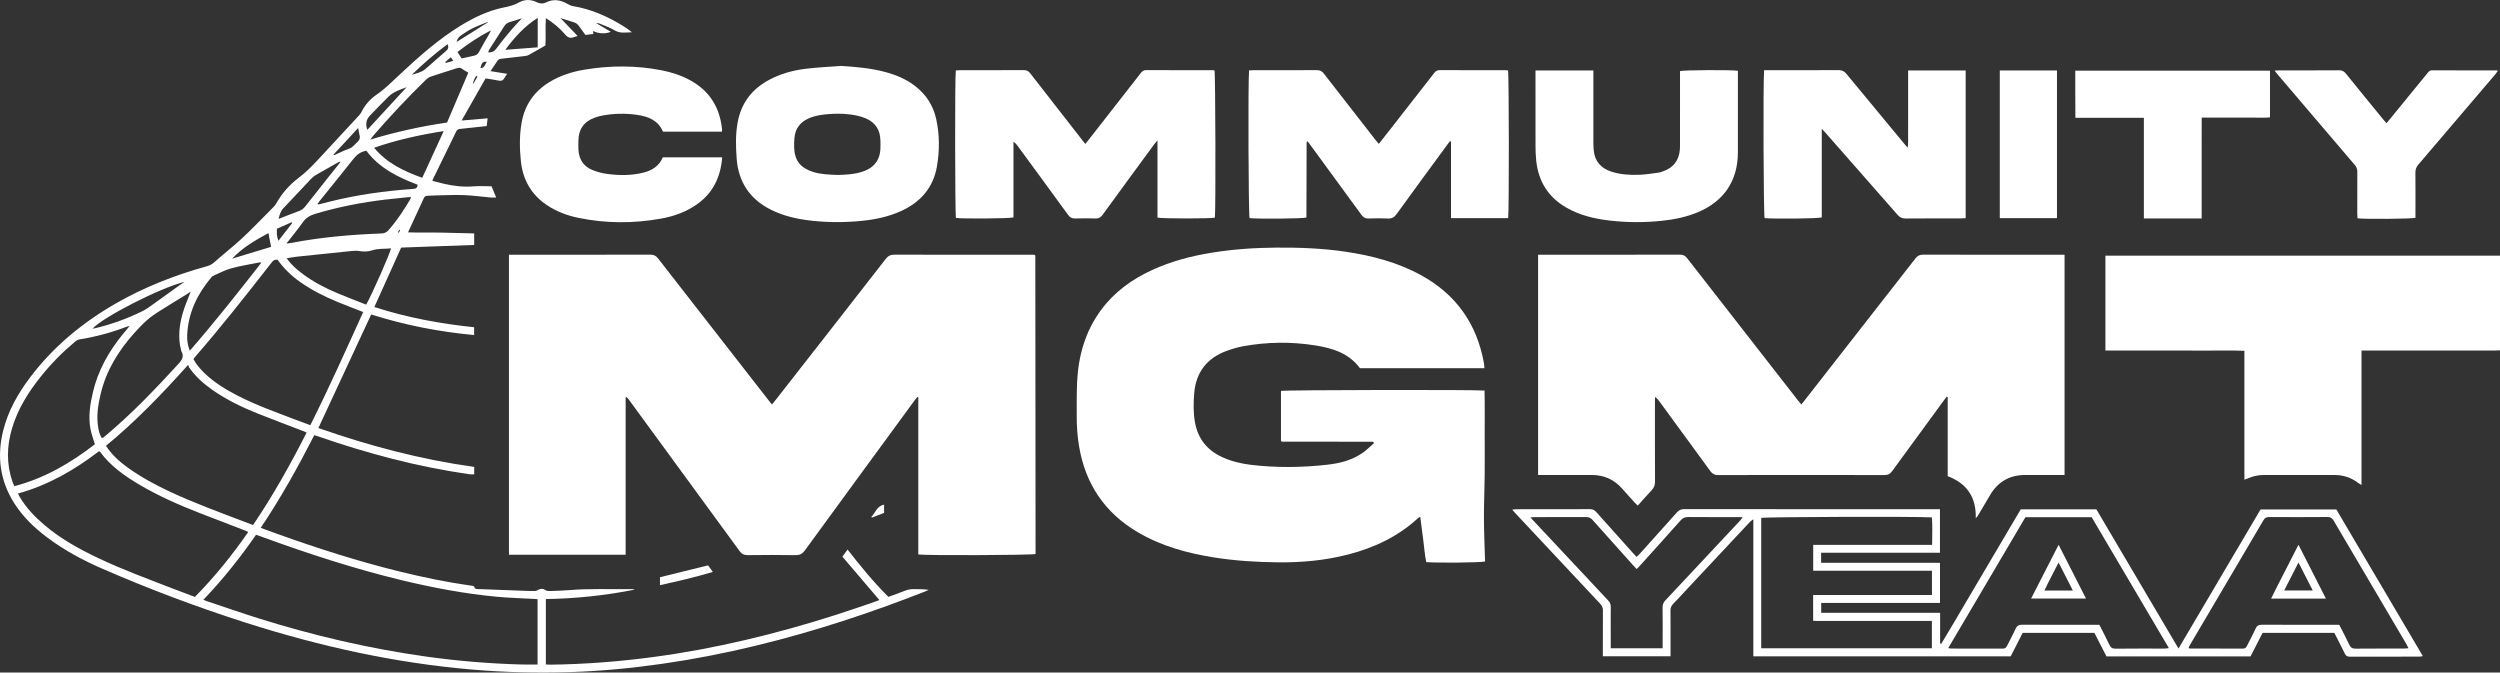 <svg xmlns="http://www.w3.org/2000/svg" xmlns:xlink="http://www.w3.org/1999/xlink" id="Capa_1" x="0px" y="0px" width="1244.151px" height="334.687px" viewBox="0 0 1244.151 334.687" xml:space="preserve"><rect x="0" y="0" width="1244.151" height="334.687" fill="#333333" stroke="none"/><g>	<path fill-rule="evenodd" clip-rule="evenodd" fill="#FFFFFF" d="M311.36,197.781c0,26.046,0,52.093,0,78.29  c-19.434,0-38.666,0-58.069,0c0-49.748,0-99.372,0-149.293c0.972,0,1.828,0,2.685,0c22.559,0,45.117,0.018,67.675-0.037  c1.687-0.004,2.763,0.487,3.807,1.832c17.367,22.357,34.787,44.675,52.196,67c1.423,1.825,2.857,3.641,4.489,5.72  c0.676-0.809,1.278-1.49,1.837-2.205c18.27-23.379,36.551-46.749,54.766-70.171c1.2-1.544,2.391-2.188,4.364-2.183  c22.398,0.069,44.797,0.044,67.195,0.044c0.875,0,1.75,0,2.491,0c0.19,0.19,0.249,0.244,0.303,0.304  c0.052,0.058,0.139,0.122,0.139,0.184c0.045,48.873,0.083,97.746,0.121,146.619c0.001,0.627,0,1.255,0,1.819  c-1.82,0.611-54.922,0.802-58.356,0.223c0-26.05,0-52.149,0-78.25c-0.147-0.05-0.295-0.1-0.443-0.149  c-0.521,0.649-1.066,1.279-1.558,1.95c-18.144,24.774-36.298,49.541-54.385,74.356c-1.252,1.718-2.518,2.482-4.702,2.443  c-7.917-0.14-15.838-0.115-23.755-0.011c-1.887,0.024-3.04-0.581-4.147-2.1c-15.306-21.005-30.673-41.964-46.025-62.935  c-3.07-4.194-6.137-8.392-9.212-12.582c-0.27-0.367-0.593-0.695-0.891-1.041C311.709,197.665,311.535,197.723,311.36,197.781z"></path>	<path fill-rule="evenodd" clip-rule="evenodd" fill="#FFFFFF" d="M1027.45,126.777c0,36.605,0,72.949,0,109.603  c-0.977,0-1.83,0-2.686,0c-5.599,0-11.197,0.01-16.797-0.002c-7.791-0.017-13.66,3.319-17.609,10.039  c-1.943,3.308-3.893,6.613-5.85,9.913c-0.311,0.521-0.681,1.007-1.254,1.557c0.279-10.216-4.194-17.199-13.962-20.924  c0-13.083,0-26.229,0-39.375c-0.171-0.057-0.342-0.114-0.513-0.172c-0.505,0.665-1.02,1.323-1.512,1.996  c-8.553,11.676-17.121,23.34-25.624,35.052c-0.985,1.356-2.005,1.957-3.728,1.954c-27.676-0.053-55.351-0.053-83.026,0  c-1.733,0.003-2.738-0.63-3.721-1.982c-8.457-11.646-16.979-23.245-25.486-34.855c-0.512-0.698-1.05-1.378-2.022-2.01  c-0.021,0.821-0.059,1.643-0.06,2.464c-0.003,13.198-0.036,26.396,0.038,39.593c0.01,1.817-0.497,3.153-1.746,4.442  c-2.325,2.4-4.501,4.944-6.853,7.554c-0.566-0.544-1.037-0.945-1.447-1.399c-2.143-2.375-4.278-4.756-6.401-7.147  c-4.006-4.512-9.033-6.707-15.053-6.698c-7.919,0.011-15.838,0.002-23.757,0.002c-0.937,0-1.873,0-2.94,0  c0-36.651,0-72.991,0-109.603c0.941,0,1.72,0,2.499,0c22.716,0,45.433,0.017,68.148-0.037c1.627-0.004,2.597,0.551,3.572,1.806  c18.354,23.613,36.755,47.191,55.148,70.774c0.478,0.613,0.999,1.192,1.647,1.963c1.398-1.772,2.684-3.386,3.953-5.012  c17.628-22.557,35.266-45.107,52.851-67.697c1.044-1.341,2.112-1.838,3.799-1.834c22.557,0.055,45.112,0.037,67.669,0.037  C1025.588,126.777,1026.448,126.777,1027.45,126.777z"></path>	<path fill-rule="evenodd" clip-rule="evenodd" fill="#FFFFFF" d="M738.734,183.239c-20.699,0-41.243,0-61.93,0  c-5.439-7.393-13.521-9.947-22.139-11.326c-12.021-1.923-24.054-1.778-36.03,0.403c-2.733,0.498-5.438,1.311-8.054,2.26  c-9.833,3.569-15.399,10.594-16.262,21.048c-0.399,4.851-0.493,9.755,0.376,14.593c1.45,8.085,6.009,13.786,13.427,17.229  c4.537,2.105,9.35,3.263,14.285,3.862c12.68,1.536,25.377,1.386,38.048-0.03c6.397-0.715,12.613-2.268,17.954-6.124  c1.925-1.39,3.616-3.102,5.323-4.587c-0.131-0.374-0.146-0.451-0.185-0.515c-0.036-0.061-0.089-0.138-0.149-0.154  c-0.152-0.04-0.313-0.063-0.472-0.069c-0.319-0.012-0.64-0.011-0.96-0.011c-14.479-0.003-28.957-0.005-43.436-0.009  c-0.159,0-0.318-0.022-0.477-0.038c-0.08-0.008-0.164-0.014-0.235-0.045c-0.069-0.03-0.124-0.091-0.324-0.246  c0-8.248,0-16.603,0-24.937c1.819-0.493,97.304-0.677,101.3-0.172c0.176,7.025,0.054,14.107,0.076,21.186  c0.022,7.119,0.059,14.239-0.01,21.358c-0.068,7.098-0.39,14.195-0.357,21.292c0.03,7.102,0.36,14.203,0.557,21.214  c-2.082,0.588-23.82,0.774-29.271,0.32c-0.761-3.653-1.027-7.449-1.51-11.21c-0.477-3.721-0.971-7.44-1.485-11.372  c-0.481,0.312-0.895,0.502-1.213,0.795c-9.951,9.153-21.785,14.68-34.744,18.017c-11.453,2.949-23.111,4.004-34.922,3.879  c-10.651-0.112-21.248-0.775-31.769-2.443c-13.342-2.116-26.236-5.654-37.979-12.578c-16.456-9.703-26.079-24.09-29.185-42.904  c-0.823-4.985-1.161-10-1.139-15.044c0.025-5.517-0.061-11.041,0.186-16.548c0.587-13.134,4.021-25.376,11.948-36.098  c6.634-8.972,15.374-15.26,25.419-19.871c9.437-4.332,19.38-6.939,29.589-8.6c10.674-1.736,21.424-2.462,32.239-2.536  c11.527-0.079,23.014,0.346,34.426,2.044c13.116,1.951,25.827,5.249,37.551,11.679c17.474,9.584,27.826,24.271,31.312,43.849  C738.65,181.563,738.657,182.351,738.734,183.239z"></path>	<path fill-rule="evenodd" clip-rule="evenodd" fill="#FFFFFF" d="M1047.78,174.46c0-15.93,0-31.492,0-47.209  c65.471,0,130.838,0,196.371,0c0,15.634,0,31.19,0,47.097c-0.969,0.037-1.966,0.107-2.964,0.107  c-20.952,0.006-41.905,0.005-62.858,0.005c-0.939,0-1.879,0-3.105,0c0,22.356,0,44.457,0,66.955  c-0.826-0.534-1.288-0.789-1.702-1.107c-3.423-2.626-7.315-3.903-11.598-3.915c-11.757-0.031-23.513-0.02-35.269-0.004  c-2.746,0.003-5.397,0.528-7.914,1.667c-0.496,0.225-1.016,0.396-1.787,0.692c0-21.428,0-42.651,0-64.161  c-5.929-0.258-11.65-0.089-17.366-0.12c-5.759-0.031-11.517-0.007-17.274-0.007c-5.678,0-11.355,0-17.034,0  C1059.528,174.46,1053.778,174.46,1047.78,174.46z"></path>	<path fill-rule="evenodd" clip-rule="evenodd" fill="#FFFFFF" d="M244.606,92.702c0.758,1.811,1.488,3.561,2.339,5.596  c-1.077,0-1.916,0.063-2.742-0.011c-4.457-0.396-8.903-1.016-13.367-1.19c-4.543-0.178-9.103,0.062-13.655,0.141  c-1.438,0.025-2.873,0.143-4.311,0.183c-0.854,0.024-1.496,0.214-1.904,1.109c-2.549,5.585-5.147,11.147-7.906,17.098  c5.719,0.237,11.101,0.016,16.474,0.135c5.425,0.119,10.848,0.261,16.447,0.398c0,1.901,0,3.688,0,5.746  c-12.08,0.434-24.182,0.868-36.332,1.304c-4.476,9.917-8.868,19.648-13.35,29.578c16.307,5.281,32.757,8.291,49.656,10.066  c0,1.251,0,2.46,0,3.886c-17.493-1.614-34.514-4.96-51.229-10.242c-8.771,18.861-17.486,37.604-26.277,56.512  c25.164,8.811,50.883,15.649,77.547,19.354c0,1.204,0,2.362,0,3.679c-0.756,0-1.53,0.094-2.276-0.014  c-12.977-1.879-25.817-4.454-38.518-7.711c-12.46-3.196-24.763-6.917-36.904-11.169c-0.525-0.184-1.067-0.32-1.904-0.568  c-8.025,15.729-16.626,31.185-26.638,46.11c2.9,1.061,5.5,2.027,8.11,2.962c19.929,7.141,40.065,13.608,60.633,18.674  c11.796,2.905,23.676,5.393,35.713,7.09c0.812,0.114,1.81,0.006,2.074,1.218c0.051,0.233,0.596,0.451,0.94,0.506  c0.547,0.087,1.116,0.016,1.676,0.037c7.746,0.295,15.492,0.598,23.238,0.888c1.357,0.051,2.719,0.093,4.075,0.046  c0.499-0.017,1.049-0.21,1.471-0.484c1.188-0.772,2.575-0.778,3.546-0.1c0.749,0.523,1.373,0.627,2.127,0.6  c3.115-0.111,6.238-0.137,9.34-0.409c10.302-0.903,20.622-0.409,30.934-0.541c0.791-0.01,1.582-0.001,2.387,0.219  c-14.608,2.917-29.356,4.492-44.368,4.724c0,10.856,0,21.546,0,32.56c0.708,0.03,1.468,0.1,2.226,0.09  c17.127-0.205,34.166-1.524,51.144-3.79c30.896-4.122,61.046-11.458,90.708-20.904c6.54-2.083,13.017-4.366,19.52-6.566  c0.811-0.274,1.603-0.604,2.379-0.899c-6.194-7.273-12.249-14.382-18.401-21.605c0.903-1.235,1.636-2.236,2.577-3.523  c6.442,8.272,12.938,16.232,20.316,23.545c2.76-1.012,5.475-1.928,8.122-3.008c1.521-0.62,3.03-0.9,4.659-0.858  c2.386,0.061,4.773,0.015,7.259,0.367c-0.526,0.253-1.038,0.541-1.581,0.754c-27.533,10.811-55.57,20.054-84.338,27.015  c-15.384,3.722-30.896,6.768-46.567,9.021c-15.286,2.197-30.637,3.673-46.067,4.156c-16.148,0.505-32.276,0.116-48.392-1.243  c-38.489-3.248-75.921-11.56-112.647-23.271c-24.588-7.841-48.716-16.938-72.368-27.264c-9.467-4.133-18.512-9.077-26.801-15.3  c-6.442-4.836-12.182-10.361-16.485-17.242c-7.006-11.2-8.502-23.234-5.316-35.936c2.475-9.865,7.393-18.517,13.478-26.546  c11.474-15.138,25.802-26.992,42.189-36.449c14.409-8.314,29.764-14.335,45.767-18.755c1.504-0.415,2.694-1.114,3.865-2.17  c3.32-2.996,6.836-5.774,10.208-8.713c2.349-2.046,4.647-4.159,6.864-6.347c4.098-4.045,8.125-8.163,12.167-12.265  c0.442-0.449,0.864-0.951,1.17-1.498c2.855-5.101,6.634-9.451,11.269-12.938c3.934-2.959,7.271-6.471,10.583-10.044  c6.467-6.978,12.938-13.951,19.395-20.938c0.482-0.522,0.966-1.088,1.271-1.72c1.75-3.627,4.385-6.557,7.633-8.785  c4.19-2.874,7.712-6.447,11.383-9.884c9.464-8.864,19.143-17.469,30.235-24.305c6.772-4.174,13.884-7.585,21.742-9.176  c2.584-0.523,5.06-1.126,7.418-2.462c2.858-1.619,5.964-1.61,8.978-0.095c1.521,0.765,3.094,0.811,4.605,0.045  c3.563-1.804,6.943-1.242,10.293,0.6c0.961,0.528,1.986,1.093,3.044,1.265c8.987,1.463,17.109,5.077,24.801,9.793  c1.551,0.95,3.057,1.974,4.514,3.205c-2.956,0.065-5.836,0.743-8.687-0.992c-2.365-1.439-5.076-2.315-7.644-3.417  c-0.264-0.113-0.597-0.065-1.459-0.141c2.718,1.614,4.963,2.946,7.275,4.32c-2.516,1.134-5.961,0.983-8.651-0.316  c-0.075,0.022-0.217,0.053-0.216,0.066c0.046,0.367,0.105,0.731,0.202,1.343c-1.34,0.165-2.645,0.326-3.946,0.486  c-1.129-1.549-2.185-2.95-3.186-4.387c-0.667-0.957-1.499-1.616-2.629-1.952c-2.055-0.612-4.093-1.279-6.634-2.08  c3.017,3.148,5.666,5.915,8.572,8.948c-0.9,0.264-1.402,0.374-1.877,0.556c-1.791,0.688-3.058,0.205-4.331-1.302  c-2.638-3.122-5.764-5.739-9.596-8.161c-0.346,4.761,0.042,9.262-0.227,13.623c-2.868,1.631-5.626,3.236-8.428,4.761  c-0.598,0.325-1.347,0.424-2.041,0.509c-3.808,0.463-7.618,0.908-11.432,1.316c-0.844,0.09-1.516,0.297-2.004,1.065  c-1.025,1.61-2.115,3.18-3.408,5.109c2.876,0.464,5.47,0.882,8.292,1.337c-0.536,0.795-1.028,1.402-1.386,2.08  c-0.658,1.245-1.564,1.585-2.95,1.282c-2.018-0.442-4.078-0.688-6.437-1.068c-3.882,6.836-7.772,13.688-11.891,20.938  c4.614-0.389,8.694-0.732,12.931-1.089c-0.178,1.449-0.312,2.544-0.472,3.855c-1.87,0.199-3.756,0.397-5.642,0.6  c-2.542,0.274-5.083,0.567-7.627,0.82c-0.86,0.085-1.47,0.396-1.872,1.223c-3.91,8.049-7.847,16.085-11.771,24.126  c-0.03,0.063-0.004,0.155-0.004,0.543c1.82,0.456,3.706,0.96,5.607,1.396c4.771,1.096,9.568,1.705,14.499,1.31  C238.416,92.505,241.467,92.702,244.606,92.702z M101.211,298.488c0.814,0.328,1.238,0.525,1.678,0.672  c8.705,2.902,17.371,5.927,26.125,8.672c27.17,8.519,54.826,14.957,83.036,18.915c15.6,2.188,31.282,3.477,47.028,3.937  c2.773,0.081,5.551,0.011,8.454,0.011c0-10.928,0-21.671,0-32.514c-0.595-0.047-1.06-0.093-1.524-0.119  c-6.222-0.348-12.461-0.497-18.66-1.077c-16.092-1.506-31.939-4.493-47.641-8.29c-23.617-5.712-46.668-13.248-69.473-21.579  c-0.886-0.324-1.781-0.622-2.809-0.979C119.494,277.542,110.975,288.299,101.211,298.488z M125.936,261.283  c9.993-14.766,18.593-30.148,26.671-46.027c-0.911-0.377-1.698-0.722-2.498-1.03c-7.227-2.78-14.486-5.476-21.675-8.351  c-8.024-3.209-15.799-6.937-22.896-11.943c-4.407-3.109-8.373-6.678-11.457-11.146c-0.218-0.315-0.275-0.739-0.444-1.215  c-13.137,14.65-26.258,28.268-40.891,40.29c2.637,4.039,5.98,7.367,10.96,10.937c6.583,4.72,13.681,8.547,21.003,11.966  c12.094,5.646,24.632,10.198,37.083,14.964C123.121,260.238,124.456,260.729,125.936,261.283z M96.992,297.067  c9.88-10.023,18.571-20.801,26.554-32.324c-0.691-0.314-1.117-0.535-1.561-0.706c-7.522-2.898-15.06-5.76-22.568-8.693  c-10.271-4.012-20.361-8.427-29.881-14.037c-7.475-4.406-14.522-9.345-19.742-16.468c-0.076-0.104-0.273-0.119-0.584-0.243  c-12.094,9.278-25.211,16.863-40.281,21.018c0.384,0.738,0.61,1.229,0.885,1.692c3.217,5.434,7.51,9.93,12.289,13.984  c8.174,6.932,17.469,12.05,27.101,16.603c11.992,5.667,24.442,10.22,36.788,15.022C89.624,294.328,93.284,295.669,96.992,297.067z   M138.15,129.243c-1.404-0.152-2.304,0.36-2.961,1.405c-0.254,0.403-0.6,0.749-0.895,1.127  c-12.19,15.639-24.478,31.2-37.491,46.172c-0.201,0.232-0.329,0.528-0.504,0.814c1.451,2.671,3.365,4.906,5.502,6.963  c4.828,4.649,10.475,8.094,16.395,11.145c8.967,4.621,18.447,8.004,27.836,11.608c2.736,1.05,5.498,2.037,8.414,3.114  c9.332-18.652,17.771-37.48,26.304-56.303c-4.496-1.767-8.75-3.368-12.949-5.103c-6.362-2.629-12.49-5.718-18.156-9.665  C145.153,137.39,141.238,133.663,138.15,129.243z M64.524,162.234c-0.687,0.147-0.991,0.172-1.265,0.278  c-7.692,2.979-15.614,5.088-23.757,6.411c-0.795,0.129-1.607,0.646-2.245,1.181c-6.263,5.252-11.972,11.058-17.067,17.447  c-6.17,7.734-11.354,16.03-14.2,25.612c-2.641,8.891-2.841,17.765,0.229,26.605c0.251,0.724,0.609,1.41,0.948,2.182  c15.133-3.98,28.095-11.618,40.048-20.854c-0.782-2.653-1.714-5.047-2.177-7.528c-1.166-6.25-0.205-12.423,1.236-18.511  c2.514-10.62,7.705-19.899,14.516-28.332C61.93,165.313,63.11,163.932,64.524,162.234z M94.889,145.15  c-0.797,0.523-1.445,0.97-2.114,1.384c-4.685,2.899-9.401,5.749-14.05,8.706c-1.939,1.234-3.857,2.557-5.569,4.081  c-2.144,1.91-4.145,3.999-6.071,6.132c-8.044,8.907-14.223,18.882-17.016,30.688c-1.29,5.456-2.161,10.988-1.196,16.621  c0.317,1.853,0.738,3.69,1.804,5.257c0.341-0.108,0.518-0.12,0.634-0.209c0.568-0.439,1.129-0.891,1.679-1.354  c12.866-10.839,24.453-22.968,35.8-35.351c1.858-2.028,2.941-3.842,1.407-6.433c-0.078-0.131-0.069-0.311-0.108-0.465  c-1.56-6.153-0.899-12.25,0.802-18.222C91.911,152.4,93.459,148.966,94.889,145.15z M182.237,151.61  c2.808-4.916,12.143-26.07,12.341-28.007c-3.102,0.349-6.206-0.042-9.243,0.956c-2.057,0.677-4.2,0.798-6.389,0.404  c-1.235-0.223-2.551-0.194-3.811-0.068c-9.054,0.905-18.104,1.85-27.152,2.816c-1.688,0.181-3.36,0.516-5.311,0.822  c2.285,3.251,4.952,5.515,7.752,7.626c5.388,4.062,11.329,7.158,17.525,9.759C172.645,147.889,177.409,149.694,182.237,151.61z   M142.542,121.227c1.262-0.171,1.893-0.227,2.51-0.346c14.788-2.859,29.745-4.126,44.77-4.692c1.527-0.058,2.524-0.561,3.484-1.626  c4.252-4.719,7.646-10.038,10.905-15.453c0.152-0.252,0.178-0.581,0.31-1.043c-0.612,0.029-1.071,0.029-1.526,0.076  c-3.656,0.377-7.315,0.726-10.966,1.154c-11.921,1.396-23.656,3.688-35.172,7.127c-2.573,0.769-4.548,1.924-6.119,4.142  C148.255,114.067,145.516,117.387,142.542,121.227z M222.477,60.974c3.575-8.38,7.073-16.579,10.59-24.823  c-1.051-0.632-2.076-1.114-2.938-1.802c-0.942-0.751-1.812-0.723-2.884-0.371c-4.245,1.395-8.529,2.674-12.763,4.104  c-0.938,0.317-1.851,0.949-2.567,1.647c-9.172,8.929-17.909,18.269-26.29,27.943c-0.498,0.575-0.938,1.201-1.405,1.804  C196.869,65.668,209.616,62.86,222.477,60.974z M130.076,130.718c-0.529-0.066-0.763-0.153-0.969-0.112  c-4.697,0.944-9.454,1.672-14.064,2.938c-3.126,0.858-6.05,2.46-9.044,3.776c-0.408,0.18-0.733,0.603-1.035,0.964  c-6.845,8.192-11.27,17.408-11.798,28.229c-0.128,2.607,0.133,5.194,1.289,8.025C106.932,160.208,118.476,145.569,130.076,130.718z   M157.998,101.529c0.251,0.106,0.403,0.237,0.516,0.209c1.934-0.474,3.86-0.976,5.792-1.457c13.43-3.349,27.083-5.245,40.873-6.226  c1.362-0.097,2.592-0.179,2.663-2.124c-9.789-3.711-19.11-8.287-25.522-16.923c-2.854,0.496-4.763,1.95-6.422,4.061  c-5.576,7.091-11.291,14.073-16.946,21.102C158.61,100.595,158.324,101.062,157.998,101.529z M210.136,88.494  c3.543-7.714,7.021-15.284,10.683-23.254c-12.029,1.878-23.342,4.386-34.643,8.277C192.587,81.278,200.976,85.156,210.136,88.494z   M169.381,80.734c-0.061-0.092-0.121-0.185-0.182-0.277c-0.347,0.135-0.717,0.23-1.039,0.411c-3.686,2.07-7.378,4.13-11.033,6.253  c-0.816,0.474-1.57,1.114-2.224,1.8c-4.682,4.916-9.346,9.849-13.979,14.811c-1.308,1.401-1.811,3.172-2.282,5.208  c3.647-1.417,6.899-2.731,10.192-3.932c1.254-0.457,2.192-1.149,3.015-2.203c4.027-5.166,8.114-10.286,12.189-15.415  C165.809,85.164,167.6,82.953,169.381,80.734z M91.858,140.261c-11.742,2.792-40.699,17.568-45.758,23.273  c0.278-0.024,0.515-0.017,0.737-0.069c8.421-1.964,16.509-4.868,24.243-8.723c1.622-0.808,3.117-1.896,4.601-2.952  c4.612-3.284,9.188-6.617,13.784-9.923C90.146,141.377,90.859,140.931,91.858,140.261z M267.599,8.887  c-6.707,4.264-11.543,9.736-16.14,15.898c5.632-0.429,10.855-0.826,16.14-1.228C267.599,18.742,267.599,14.114,267.599,8.887z   M227.677,25.867c0.707,1.105,1.365,2.136,2.053,3.212c2.127-0.468,4.058-0.908,5.995-1.313c1.219-0.255,2.073-0.775,2.707-2  c1.571-3.038,3.372-5.957,5.07-8.93c0.24-0.421,0.419-0.877,0.829-1.75C238.252,18.221,233.052,21.713,227.677,25.867z   M202.342,43.404c-3.201,1.198-6.487,2.228-8.968,4.658c-3.188,3.123-6.269,6.354-9.368,9.567c-1.793,1.859-2.201,4.39-1.18,6.987  C189.345,57.532,195.844,50.468,202.342,43.404z M134.909,122.848c-0.438-2.285-0.851-4.436-1.313-6.855  c-6.472,3.573-12.744,7.062-18.087,12.726C122.202,126.693,128.432,124.808,134.909,122.848z M259.754,9.101  c-2.021,0.63-4.052,1.286-6.097,1.893c-1.119,0.333-1.993,0.932-2.627,1.923c-2.49,3.894-5.004,7.771-7.488,11.668  c-0.268,0.419-0.399,0.924-0.615,1.438c2.04,0.223,3.202-0.598,4.305-2.109c2.346-3.216,4.905-6.283,7.468-9.333  C256.278,12.702,258.024,10.965,259.754,9.101z M178.276,63.657c-4.276,4.613-8.27,8.922-12.325,13.298  c0.338,0.156,0.429,0.235,0.477,0.214c2.397-1.055,4.733-2.291,7.205-3.127c1.979-0.67,2.963-2.282,4.372-3.523  c1.931-1.699,0.721-3.485,0.524-5.269C178.488,64.885,178.415,64.522,178.276,63.657z M204.941,37.204  c2.352-0.753,4.819-1.177,6.725-2.819c3.44-2.964,6.794-6.03,10.259-8.966c1.114-0.944,1.485-1.867,0.822-3.442  C216.344,26.69,210.526,31.789,204.941,37.204z M145.423,110.997c-0.09-0.135-0.18-0.269-0.271-0.404  c-2.472,1.09-4.944,2.181-7.335,3.235c-0.105,2.144-0.133,3.97,0.746,6C140.984,116.714,143.204,113.855,145.423,110.997z   M242.668,11.204c-0.018-0.086-0.034-0.172-0.051-0.258c-2.539,1.064-5.137,2.009-7.599,3.229  c-1.979,0.981-3.836,2.234-5.665,3.486c-1.031,0.706-1.79,1.72-2.132,3.247C232.523,17.579,237.595,14.391,242.668,11.204z   M239.074,33.901c2.077,0.041,2.261-1.794,3.187-3.151C239.634,30.317,239.626,32.362,239.074,33.901z M224.354,28.51  c-1.008,0.854-1.88,1.594-2.753,2.334c0.087,0.156,0.174,0.312,0.261,0.467c1.164-0.315,2.328-0.631,3.743-1.014  C225.1,29.577,224.771,29.106,224.354,28.51z M237.628,38.21c-0.227-0.146-0.454-0.291-0.681-0.437  c-0.792,1.27-1.434,2.615-1.612,4.201C236.1,40.72,236.864,39.465,237.628,38.21z M199.165,114.66  c-0.119-0.119-0.238-0.238-0.357-0.356c-0.276,0.437-0.553,0.874-0.829,1.311c0.126,0.077,0.252,0.154,0.378,0.231  C198.625,115.45,198.895,115.055,199.165,114.66z"></path>	<path fill-rule="evenodd" clip-rule="evenodd" fill="#FFFFFF" d="M540.139,71.652c4.116-5.262,8.057-10.295,11.994-15.332  c5.172-6.616,10.35-13.227,15.501-19.858c0.714-0.919,1.385-1.566,2.721-1.559c11.118,0.062,22.237,0.04,33.356,0.049  c0.234,0,0.468,0.063,0.694,0.094c0.485,1.69,0.657,69.638,0.19,73.279c-1.978,0.51-26.277,0.53-28.556-0.029  c0-12.55,0-25.155,0-38.331c-0.761,0.837-1.193,1.235-1.534,1.7c-8.609,11.734-17.229,23.462-25.784,35.236  c-0.944,1.299-1.925,1.892-3.559,1.833c-3.354-0.12-6.72-0.113-10.076-0.003c-1.615,0.053-2.615-0.497-3.568-1.81  c-8.313-11.456-16.696-22.86-25.063-34.276c-0.548-0.748-1.129-1.472-2.09-2.094c0,12.576,0,25.152,0,37.648  c-1.949,0.591-25.562,0.74-28.631,0.257c-0.476-1.802-0.565-70.71-0.068-73.395c0.662-0.041,1.362-0.121,2.063-0.122  c10.559-0.008,21.118,0.03,31.677-0.044c1.548-0.011,2.469,0.52,3.384,1.702c8.518,11.004,17.09,21.965,25.648,32.938  C538.926,70.162,539.431,70.773,540.139,71.652z"></path>	<path fill-rule="evenodd" clip-rule="evenodd" fill="#FFFFFF" d="M750.543,108.561c-9.465,0-18.796,0-28.438,0  c0-12.794,0-25.455,0-38.116c-0.172-0.056-0.344-0.112-0.516-0.168c-0.508,0.661-1.028,1.311-1.521,1.982  c-8.363,11.419-16.755,22.816-25.045,34.287c-1.163,1.609-2.375,2.29-4.351,2.195c-3.191-0.153-6.4-0.129-9.595-0.005  c-1.636,0.063-2.614-0.537-3.557-1.834c-8.316-11.452-16.698-22.857-25.061-34.276c-0.562-0.768-1.126-1.533-1.668-2.271  c-0.192,0.07-0.276,0.084-0.34,0.128c-0.056,0.039-0.111,0.106-0.127,0.17c-0.039,0.154-0.075,0.313-0.076,0.47  c-0.03,12.317-0.058,24.634-0.091,36.951c0,0.066-0.084,0.132-0.129,0.199c-1.729,0.534-23.213,0.75-28.167,0.283  c-0.55-1.682-0.802-67.821-0.252-73.538c0.724-0.026,1.488-0.078,2.253-0.078c10.479-0.006,20.957,0.035,31.436-0.044  c1.635-0.012,2.626,0.559,3.586,1.799c8.518,11.003,17.084,21.968,25.641,32.94c0.483,0.619,1.003,1.21,1.643,1.979  c2.309-2.941,4.528-5.757,6.735-8.582c6.944-8.883,13.896-17.762,20.81-26.668c0.74-0.955,1.479-1.464,2.768-1.458  c10.879,0.054,21.757,0.03,32.636,0.036c0.469,0,0.938,0.053,1.361,0.079C750.984,37.032,751.048,105.972,750.543,108.561z"></path>	<path fill-rule="evenodd" clip-rule="evenodd" fill="#FFFFFF" d="M965.457,300.06c-10.032,0-19.864,0-29.694,0  c-9.746,0-19.492,0-29.42,0c0,1.665,0,3.138,0,4.905c19.63,0,39.271,0,59.18,0c0,5.272,0,10.263,0,15.254  c0.188,0.058,0.374,0.116,0.562,0.174c4.474-7.293,8.729-14.72,13.097-22.079c4.446-7.493,8.856-15.008,13.284-22.513  c4.386-7.433,8.772-14.866,13.167-22.314c12.553,0,25.022,0,37.657,0c13.53,22.932,27.087,45.909,40.862,69.256  c13.716-23.246,27.268-46.212,40.844-69.22c12.539,0,24.998,0,37.701,0c14.262,24.177,28.587,48.462,43.042,72.968  c-0.642,0.124-1.063,0.276-1.483,0.276c-11.6,0.014-23.2-0.013-34.8,0.045c-1.336,0.006-2.007-0.465-2.565-1.612  c-1.672-3.439-3.443-6.831-5.188-10.262c-11.923,0-23.746,0-35.689,0c-1.998,3.896-3.998,7.795-6.021,11.739  c-23.906,0-47.728,0-71.679,0c-1.992-3.886-3.994-7.791-6.019-11.741c-11.866,0-23.695,0-35.68,0  c-1.978,3.873-3.97,7.776-5.976,11.705c-42.702,0-85.3,0-128.073,0c0-22.672,0-45.207,0-68.229  c-0.789,0.607-1.295,0.897-1.677,1.304c-10.226,10.906-20.44,21.823-30.654,32.741c-2.513,2.686-4.973,5.424-7.552,8.045  c-0.977,0.993-1.363,2.002-1.35,3.384c0.061,6.64,0.026,13.28,0.026,19.92c0,0.873,0,1.746,0,2.796c-11.231,0-22.297,0-33.683,0  c0-0.91,0-1.762,0-2.613c0-6.72-0.032-13.44,0.026-20.159c0.012-1.382-0.405-2.364-1.359-3.378  c-14.134-15.024-28.222-30.091-42.317-45.149c-0.434-0.462-0.841-0.949-1.457-1.646c0.729-0.1,1.23-0.229,1.73-0.229  c12.32-0.011,24.641,0.015,36.96-0.04c1.434-0.006,2.334,0.517,3.247,1.548c6.046,6.822,12.148,13.593,18.237,20.376  c0.526,0.586,1.084,1.143,1.746,1.838c0.575-0.563,1.098-1.02,1.558-1.532c6.15-6.836,12.311-13.664,18.416-20.54  c1.021-1.152,2.05-1.702,3.668-1.7c41.679,0.05,83.358,0.04,125.038,0.04c0.706,0,1.413,0,2.272,0c0,7.258,0,14.326,0,21.669  c-19.73,0-39.363,0-59.139,0c0,1.747,0,3.219,0,4.987c19.736,0,39.375,0,59.153,0C965.457,286.808,965.457,293.25,965.457,300.06z   M902.326,296.123c19.841,0,39.413,0,59.129,0c0-4.04,0-7.921,0-12.084c-19.735,0-39.36,0-59.092,0c0-4.396,0-8.51,0-12.872  c19.749,0,39.374,0,59.173,0c0.022-4.739,0.257-9.23-0.117-13.684c-6.568-0.504-83.039-0.269-84.932,0.258  c0,21.554,0,43.128,0,64.869c28.344,0,56.599,0,84.932,0c0-4.575,0-8.997,0-13.592c-2.969,0-5.76,0-8.551,0  c-2.799,0-5.598,0-8.396,0s-5.598,0-8.396,0c-2.879,0-5.758,0-8.637,0c-2.799,0-5.598,0-8.396,0s-5.598,0.016-8.396-0.004  c-2.758-0.02-5.524,0.091-8.319-0.072C902.326,304.556,902.326,300.497,902.326,296.123z M1198.606,322.613  c-0.375-0.762-0.609-1.329-0.917-1.853c-4.455-7.576-8.918-15.148-13.383-22.719c-7.63-12.938-15.276-25.868-22.872-38.827  c-0.755-1.288-1.527-1.938-3.164-1.922c-9.674,0.095-19.348,0.075-29.021,0.015c-1.389-0.008-2.146,0.457-2.842,1.64  c-12.186,20.733-24.416,41.441-36.629,62.159c-0.255,0.432-0.414,0.921-0.621,1.392c0.361,0.137,0.506,0.24,0.651,0.24  c8.794,0.017,17.588,0.012,26.382,0.053c1.041,0.005,1.583-0.423,2.02-1.314c1.405-2.869,2.987-5.657,4.278-8.574  c0.7-1.583,1.644-2.009,3.29-2c12.072,0.064,24.145,0.035,36.218,0.035c0.71,0,1.421,0,2.155,0  c1.734,3.411,3.473,6.645,5.024,9.966c0.679,1.454,1.55,1.923,3.133,1.908c7.994-0.08,15.989-0.032,23.984-0.042  C1196.984,322.768,1197.675,322.679,1198.606,322.613z M1007.969,257.403c-12.754,21.623-25.523,43.272-38.414,65.125  c0.709,0.117,1.087,0.232,1.465,0.233c8.555,0.012,17.109-0.009,25.664,0.036c1.154,0.006,1.711-0.481,2.182-1.444  c1.365-2.8,2.918-5.513,4.176-8.358c0.731-1.654,1.718-2.111,3.471-2.1c11.991,0.08,23.984,0.042,35.977,0.042  c0.715,0,1.43,0,2.287,0c1.678,3.32,3.385,6.564,4.955,9.873c0.654,1.379,1.4,2.032,3.065,2.011  c8.154-0.102,16.31-0.042,24.464-0.054c0.605-0.001,1.211-0.121,2.116-0.218c-12.919-21.902-25.692-43.555-38.429-65.146  C1029.866,257.403,1019.002,257.403,1007.969,257.403z M827.436,322.602c0-1.053,0-1.925,0-2.798  c0-5.837,0.049-11.675-0.033-17.511c-0.02-1.484,0.45-2.521,1.453-3.587c12.433-13.21,24.821-26.461,37.212-39.711  c0.386-0.413,0.669-0.921,1.194-1.655c-1.137,0-1.85,0-2.563,0c-8.156,0-16.313,0.043-24.469-0.037  c-1.664-0.016-2.791,0.459-3.906,1.72c-6.622,7.48-13.332,14.881-20.019,22.304c-0.565,0.627-1.171,1.217-1.81,1.877  c-0.641-0.686-1.136-1.198-1.611-1.729c-6.777-7.556-13.572-15.097-20.305-22.693c-0.936-1.055-1.891-1.479-3.289-1.47  c-8.555,0.054-17.111,0.025-25.668,0.032c-0.517,0-1.034,0.073-2.016,0.146c1.925,2.061,3.537,3.791,5.154,5.518  c11.198,11.958,22.392,23.922,33.609,35.863c0.874,0.931,1.274,1.892,1.254,3.192c-0.069,4.477-0.026,8.956-0.026,13.434  c0,2.311,0,4.621,0,7.104C810.206,322.602,818.641,322.602,827.436,322.602z"></path>	<path fill-rule="evenodd" clip-rule="evenodd" fill="#FFFFFF" d="M877.93,34.937c0.916,0,1.699,0,2.482,0  c11.514,0,23.028,0.048,34.542-0.05c1.819-0.016,2.907,0.61,4.009,1.951c9.544,11.609,19.148,23.169,28.738,34.741  c0.451,0.543,0.932,1.06,1.667,1.893c0.425-2.457,0.177-4.581,0.221-6.682c0.043-2.078,0.01-4.158,0.01-6.237  c0-2.159,0-4.318,0-6.477c0-2.079,0-4.158,0-6.237c0-2.159,0-4.318,0-6.477c0-2.055,0-4.11,0-6.291c9.682,0,19.075,0,28.634,0  c0,24.51,0,48.918,0,73.506c-0.994,0.045-1.851,0.118-2.708,0.119c-9.036,0.008-18.071-0.041-27.106,0.044  c-1.77,0.017-2.942-0.53-4.102-1.856c-11.937-13.664-23.934-27.274-35.918-40.897c-0.453-0.515-0.938-1.003-1.787-1.91  c0,15.079,0,29.649,0,44.136c-2.007,0.588-23.789,0.79-28.439,0.341C877.633,106.843,877.385,40.956,877.93,34.937z"></path>	<path fill-rule="evenodd" clip-rule="evenodd" fill="#FFFFFF" d="M418.625,32.809c7.632,0.492,15.178,1.134,22.541,3.188  c4.957,1.383,9.641,3.375,13.798,6.467c5.752,4.277,9.465,9.942,10.979,16.917c1.678,7.737,1.668,15.598,0.354,23.354  c-1.794,10.589-8.128,17.821-17.775,22.251c-6.162,2.829-12.71,4.214-19.414,4.903c-8.292,0.851-16.597,0.868-24.886-0.017  c-7.181-0.766-14.172-2.287-20.693-5.572c-10.479-5.278-16.07-13.841-16.921-25.441c-0.433-5.889-0.598-11.819,0.441-17.686  c1.734-9.796,7.128-16.907,15.9-21.533c5.659-2.985,11.743-4.645,18.022-5.414C406.825,33.51,412.738,33.263,418.625,32.809z   M416.751,87.081c1.866-0.093,3.79-0.099,5.694-0.304c3.102-0.334,6.167-0.868,9.02-2.252c4.305-2.089,6.416-5.599,6.674-10.291  c0.08-1.435,0.042-2.878,0.012-4.317c-0.104-5.125-2.391-8.868-7.134-10.943c-1.379-0.604-2.846-1.065-4.316-1.387  c-4.641-1.016-9.357-1.197-14.075-0.837c-3.502,0.268-6.992,0.721-10.26,2.194c-4.145,1.869-6.548,5.005-6.988,9.544  c-0.161,1.665-0.221,3.354-0.157,5.025c0.243,6.324,3.099,9.981,9.171,11.976C408.399,86.806,412.557,86.875,416.751,87.081z"></path>	<path fill-rule="evenodd" clip-rule="evenodd" fill="#FFFFFF" d="M359.264,65.522c-9.786,0-19.512,0-29.328,0  c-2.389-5.658-7.307-7.538-12.806-8.349c-5.891-0.868-11.796-0.729-17.657,0.394c-1.016,0.194-2.023,0.471-3.002,0.806  c-5.879,2.012-8.6,5.83-8.631,12.065c-0.007,1.36-0.06,2.723,0.021,4.079c0.273,4.627,2.404,8.156,6.695,9.975  c2.394,1.015,5.004,1.706,7.583,2.056c6.045,0.818,12.117,0.85,18.095-0.649c4.31-1.08,7.801-3.266,9.617-7.61  c9.827,0,19.626,0,29.56,0c-0.759,9.763-4.532,17.703-12.53,23.365c-5.386,3.812-11.482,5.985-17.896,7.138  c-13.748,2.471-27.521,2.458-41.224-0.39c-5.587-1.161-10.895-3.155-15.665-6.373c-7.726-5.209-11.909-12.619-12.869-21.753  c-0.669-6.358-0.759-12.774,0.344-19.125c1.538-8.865,6.206-15.629,13.873-20.317c5.397-3.301,11.343-5.154,17.52-6.184  c12.805-2.134,25.617-2.147,38.39,0.354c4.885,0.957,9.583,2.484,13.977,4.859c9.795,5.295,14.933,13.634,16.019,24.603  C359.377,64.769,359.301,65.083,359.264,65.522z"></path>	<path fill-rule="evenodd" clip-rule="evenodd" fill="#FFFFFF" d="M764.157,35.077c9.662,0,19.062,0,28.803,0  c0,0.876,0,1.722,0,2.567c0,11.277-0.005,22.555,0.008,33.832c0,1.117,0.063,2.237,0.169,3.349c0.535,5.594,3.707,8.98,8.94,10.65  c4.327,1.38,8.804,1.654,13.273,1.531c3.337-0.092,6.664-0.65,9.984-1.084c0.935-0.123,1.846-0.5,2.741-0.832  c4.845-1.796,7.423-5.333,7.905-10.432c0.098-1.033,0.092-2.077,0.092-3.116c0.006-11.197,0.004-22.394,0.004-33.591  c0-0.871,0-1.741,0-2.568c1.816-0.54,25.516-0.677,28.803-0.162c0,0.803,0,1.655,0,2.508c0,12.716,0.01,25.433-0.004,38.15  c-0.014,13.997-6.879,24.264-19.844,29.705c-5.726,2.403-11.742,3.643-17.881,4.288c-8.374,0.88-16.766,0.901-25.137,0  c-7.997-0.861-15.767-2.601-22.805-6.731c-8.854-5.194-13.612-13.026-14.688-23.146c-0.26-2.458-0.342-4.943-0.35-7.417  c-0.035-11.597-0.016-23.194-0.016-34.791C764.157,36.927,764.157,36.066,764.157,35.077z"></path>	<path fill-rule="evenodd" clip-rule="evenodd" fill="#FFFFFF" d="M1095.679,108.732c-9.706,0-19.103,0-28.757,0  c0-16.706,0-33.297,0-50.099c-11.416,0-22.576,0-34.08,0c-0.096-7.908-0.022-15.608-0.049-23.463c32.363,0,64.55,0,96.891,0  c0,7.687,0,15.329,0,23.256c-2.693,0.25-5.465,0.074-8.225,0.105c-2.879,0.032-5.758,0.007-8.638,0.007c-2.8,0-5.599,0-8.399,0  c-2.79,0-5.581,0-8.725,0c-0.039,8.403-0.014,16.681-0.018,24.958C1095.675,91.81,1095.679,100.123,1095.679,108.732z"></path>	<path fill-rule="evenodd" clip-rule="evenodd" fill="#FFFFFF" d="M1187.677,61.33c5.239-6.409,10.293-12.595,15.35-18.779  c1.771-2.166,3.562-4.315,5.31-6.499c0.53-0.663,1.072-1.055,1.99-1.052c10.714,0.036,21.428,0.031,32.141,0.046  c0.133,0,0.266,0.116,0.6,0.272c-0.474,0.625-0.9,1.253-1.391,1.829c-12.694,14.911-25.385,29.826-38.116,44.706  c-1.051,1.229-1.532,2.46-1.515,4.088c0.074,6.635,0.031,13.271,0.031,19.908c0,0.868,0,1.737,0,2.541  c-1.843,0.56-24.946,0.735-28.848,0.248c-0.036-0.799-0.106-1.646-0.107-2.492c-0.009-6.876-0.033-13.752,0.02-20.628  c0.01-1.363-0.377-2.399-1.268-3.441c-12.885-15.064-25.731-30.161-38.584-45.252c-0.396-0.466-0.757-0.962-1.335-1.702  c0.929-0.046,1.531-0.101,2.134-0.102c9.994-0.005,19.989,0.033,29.982-0.042c1.533-0.011,2.459,0.492,3.399,1.661  c6.214,7.722,12.507,15.381,18.776,23.057C1186.646,60.186,1187.077,60.646,1187.677,61.33z"></path>	<path fill-rule="evenodd" clip-rule="evenodd" fill="#FFFFFF" d="M995.216,35.072c9.492,0,18.893,0,28.458,0  c0,24.475,0,48.897,0,73.474c-9.484,0-18.881,0-28.458,0C995.216,84.046,995.216,59.627,995.216,35.072z"></path>	<path fill-rule="evenodd" clip-rule="evenodd" fill="#FFFFFF" d="M328.429,291.207c0-1.552,0-2.718,0-3.944  c7.961-1.963,15.831-3.904,23.935-5.902c0.683,0.936,1.42,1.947,2.385,3.27C346.017,287.23,337.394,289.242,328.429,291.207z"></path>	<path fill-rule="evenodd" clip-rule="evenodd" fill="#FFFFFF" d="M433.645,257.193c2.043-2.002,2.687-5.376,6.328-6.038  c0,1.37,0,2.619,0,4.078c-1.978,0.777-4.006,1.573-6.033,2.37C433.841,257.467,433.744,257.33,433.645,257.193z"></path>	<path fill-rule="evenodd" clip-rule="evenodd" fill="#FFFFFF" d="M1157.525,297.915c-9.336,0-18.115,0-27.292,0  c4.389-8.973,8.994-17.574,13.63-26.811C1148.506,280.218,1152.919,288.876,1157.525,297.915z M1150.961,293.841  c-2.41-4.717-4.645-9.089-7.102-13.899c-2.457,4.808-4.706,9.21-7.102,13.899C1141.63,293.841,1146.059,293.841,1150.961,293.841z"></path>	<path fill-rule="evenodd" clip-rule="evenodd" fill="#FFFFFF" d="M1038.111,297.864c-9.252,0-18.074,0-27.308,0  c4.586-8.958,9.039-17.659,13.688-26.741C1029.114,280.201,1033.548,288.907,1038.111,297.864z M1031.586,293.873  c-2.422-4.743-4.667-9.137-7.115-13.928c-2.456,4.896-4.842,9.223-7.041,13.928  C1022.254,293.873,1026.681,293.873,1031.586,293.873z"></path></g></svg>
